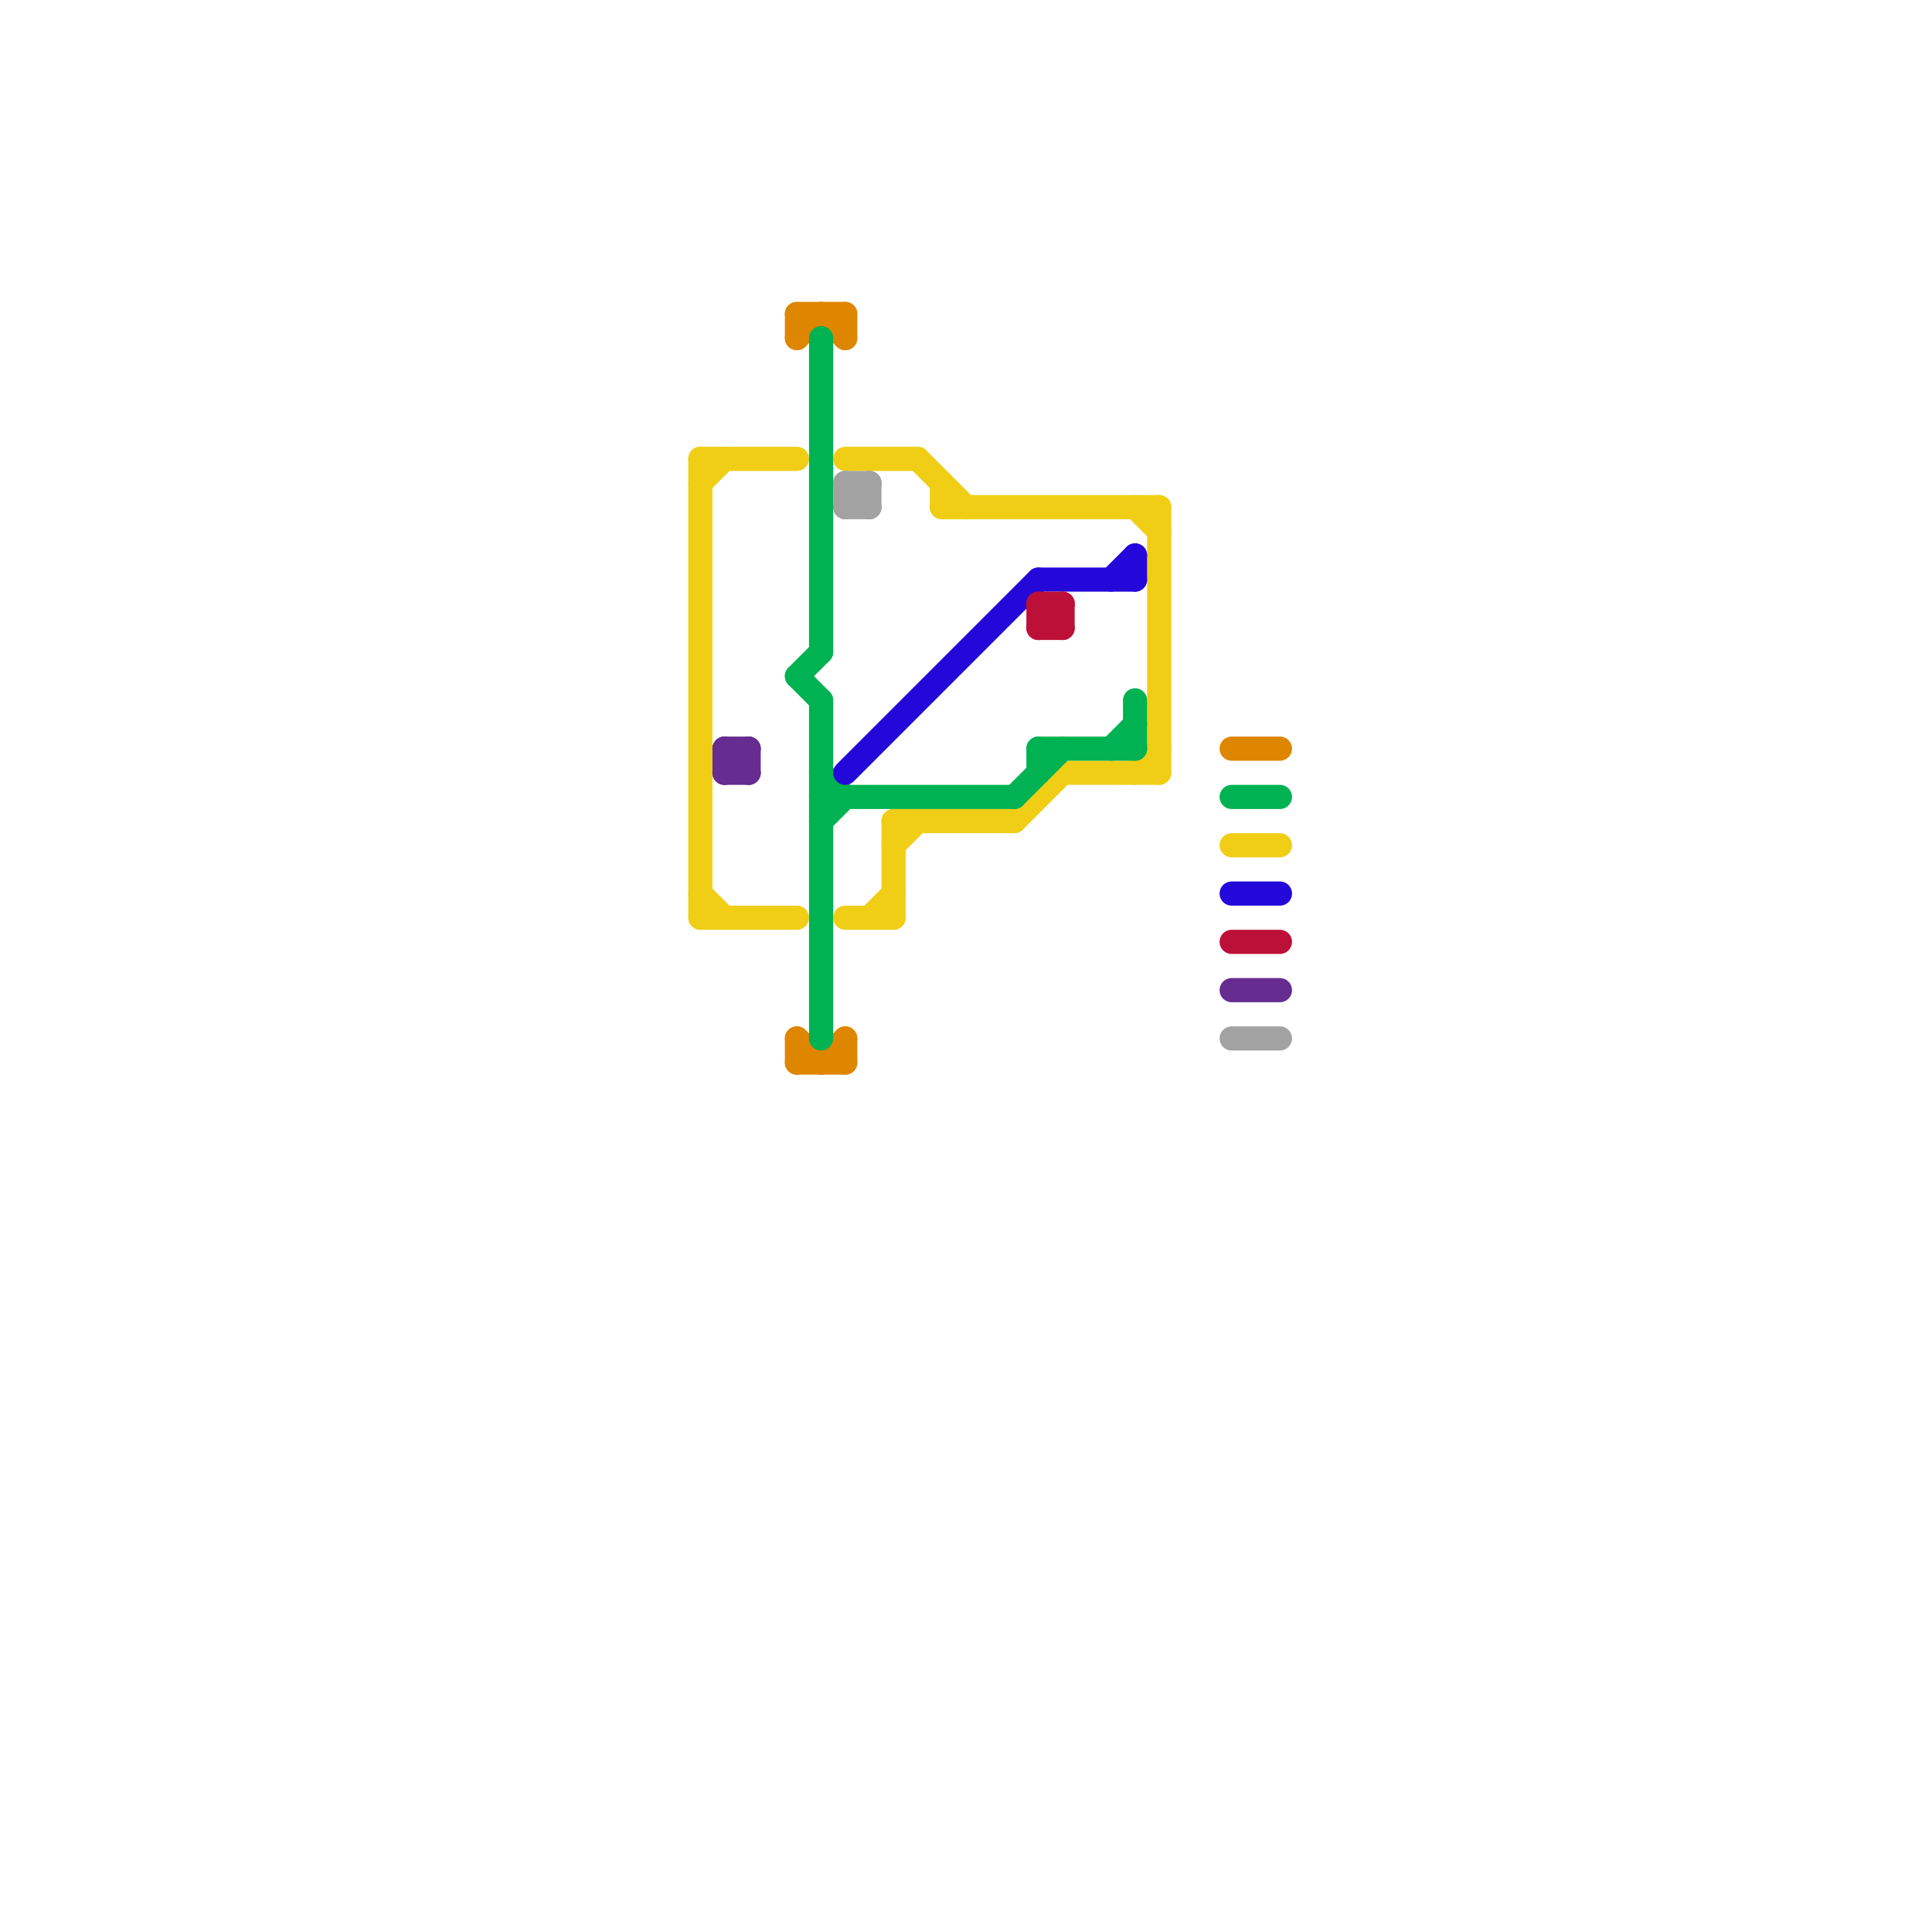 
<svg version="1.1" xmlns="http://www.w3.org/2000/svg" viewBox="0 0 80 80">
<style>text { font: 1px Helvetica; font-weight: 600; white-space: pre; dominant-baseline: central; } line { stroke-width: 1; fill: none; stroke-linecap: round; stroke-linejoin: round; } .c0 { stroke: #f0ce15 } .c1 { stroke: #662c90 } .c2 { stroke: #df8600 } .c3 { stroke: #00b251 } .c4 { stroke: #a2a2a2 } .c5 { stroke: #2408d9 } .c6 { stroke: #bd1038 }</style><defs><g id="wm-xf"><circle r="1.2" fill="#000"/><circle r="0.9" fill="#fff"/><circle r="0.6" fill="#000"/><circle r="0.3" fill="#fff"/></g><g id="wm"><circle r="0.6" fill="#000"/><circle r="0.3" fill="#fff"/></g></defs><line class="c0" x1="39" y1="20" x2="39" y2="21"/><line class="c0" x1="47" y1="32" x2="48" y2="31"/><line class="c0" x1="37" y1="35" x2="38" y2="34"/><line class="c0" x1="48" y1="21" x2="48" y2="32"/><line class="c0" x1="29" y1="19" x2="29" y2="38"/><line class="c0" x1="47" y1="21" x2="48" y2="22"/><line class="c0" x1="39" y1="21" x2="48" y2="21"/><line class="c0" x1="37" y1="34" x2="42" y2="34"/><line class="c0" x1="38" y1="19" x2="40" y2="21"/><line class="c0" x1="42" y1="34" x2="44" y2="32"/><line class="c0" x1="35" y1="38" x2="37" y2="38"/><line class="c0" x1="29" y1="38" x2="33" y2="38"/><line class="c0" x1="29" y1="19" x2="33" y2="19"/><line class="c0" x1="29" y1="20" x2="30" y2="19"/><line class="c0" x1="36" y1="38" x2="37" y2="37"/><line class="c0" x1="44" y1="32" x2="48" y2="32"/><line class="c0" x1="51" y1="35" x2="53" y2="35"/><line class="c0" x1="29" y1="37" x2="30" y2="38"/><line class="c0" x1="35" y1="19" x2="38" y2="19"/><line class="c0" x1="37" y1="34" x2="37" y2="38"/><line class="c1" x1="30" y1="31" x2="30" y2="32"/><line class="c1" x1="30" y1="32" x2="31" y2="32"/><line class="c1" x1="30" y1="31" x2="31" y2="31"/><line class="c1" x1="30" y1="32" x2="31" y2="31"/><line class="c1" x1="30" y1="31" x2="31" y2="32"/><line class="c1" x1="31" y1="31" x2="31" y2="32"/><line class="c1" x1="51" y1="41" x2="53" y2="41"/><line class="c2" x1="35" y1="13" x2="35" y2="14"/><line class="c2" x1="33" y1="43" x2="34" y2="44"/><line class="c2" x1="33" y1="14" x2="34" y2="13"/><line class="c2" x1="34" y1="44" x2="35" y2="43"/><line class="c2" x1="33" y1="13" x2="35" y2="13"/><line class="c2" x1="51" y1="31" x2="53" y2="31"/><line class="c2" x1="33" y1="13" x2="33" y2="14"/><line class="c2" x1="33" y1="43" x2="33" y2="44"/><line class="c2" x1="34" y1="13" x2="35" y2="14"/><line class="c2" x1="35" y1="43" x2="35" y2="44"/><line class="c2" x1="33" y1="44" x2="35" y2="44"/><line class="c3" x1="46" y1="31" x2="47" y2="30"/><line class="c3" x1="43" y1="31" x2="43" y2="32"/><line class="c3" x1="33" y1="28" x2="34" y2="29"/><line class="c3" x1="43" y1="31" x2="47" y2="31"/><line class="c3" x1="34" y1="29" x2="34" y2="43"/><line class="c3" x1="34" y1="14" x2="34" y2="27"/><line class="c3" x1="42" y1="33" x2="44" y2="31"/><line class="c3" x1="34" y1="33" x2="42" y2="33"/><line class="c3" x1="47" y1="29" x2="47" y2="31"/><line class="c3" x1="51" y1="33" x2="53" y2="33"/><line class="c3" x1="34" y1="34" x2="35" y2="33"/><line class="c3" x1="34" y1="32" x2="35" y2="33"/><line class="c3" x1="33" y1="28" x2="34" y2="27"/><line class="c4" x1="35" y1="21" x2="36" y2="21"/><line class="c4" x1="51" y1="43" x2="53" y2="43"/><line class="c4" x1="35" y1="21" x2="36" y2="20"/><line class="c4" x1="35" y1="20" x2="36" y2="21"/><line class="c4" x1="36" y1="20" x2="36" y2="21"/><line class="c4" x1="35" y1="20" x2="36" y2="20"/><line class="c4" x1="35" y1="20" x2="35" y2="21"/><line class="c5" x1="43" y1="24" x2="47" y2="24"/><line class="c5" x1="35" y1="32" x2="43" y2="24"/><line class="c5" x1="47" y1="23" x2="47" y2="24"/><line class="c5" x1="51" y1="37" x2="53" y2="37"/><line class="c5" x1="46" y1="24" x2="47" y2="23"/><line class="c6" x1="43" y1="25" x2="44" y2="26"/><line class="c6" x1="43" y1="25" x2="43" y2="26"/><line class="c6" x1="43" y1="25" x2="44" y2="25"/><line class="c6" x1="44" y1="25" x2="44" y2="26"/><line class="c6" x1="43" y1="26" x2="44" y2="26"/><line class="c6" x1="43" y1="26" x2="44" y2="25"/><line class="c6" x1="51" y1="39" x2="53" y2="39"/>
</svg>
